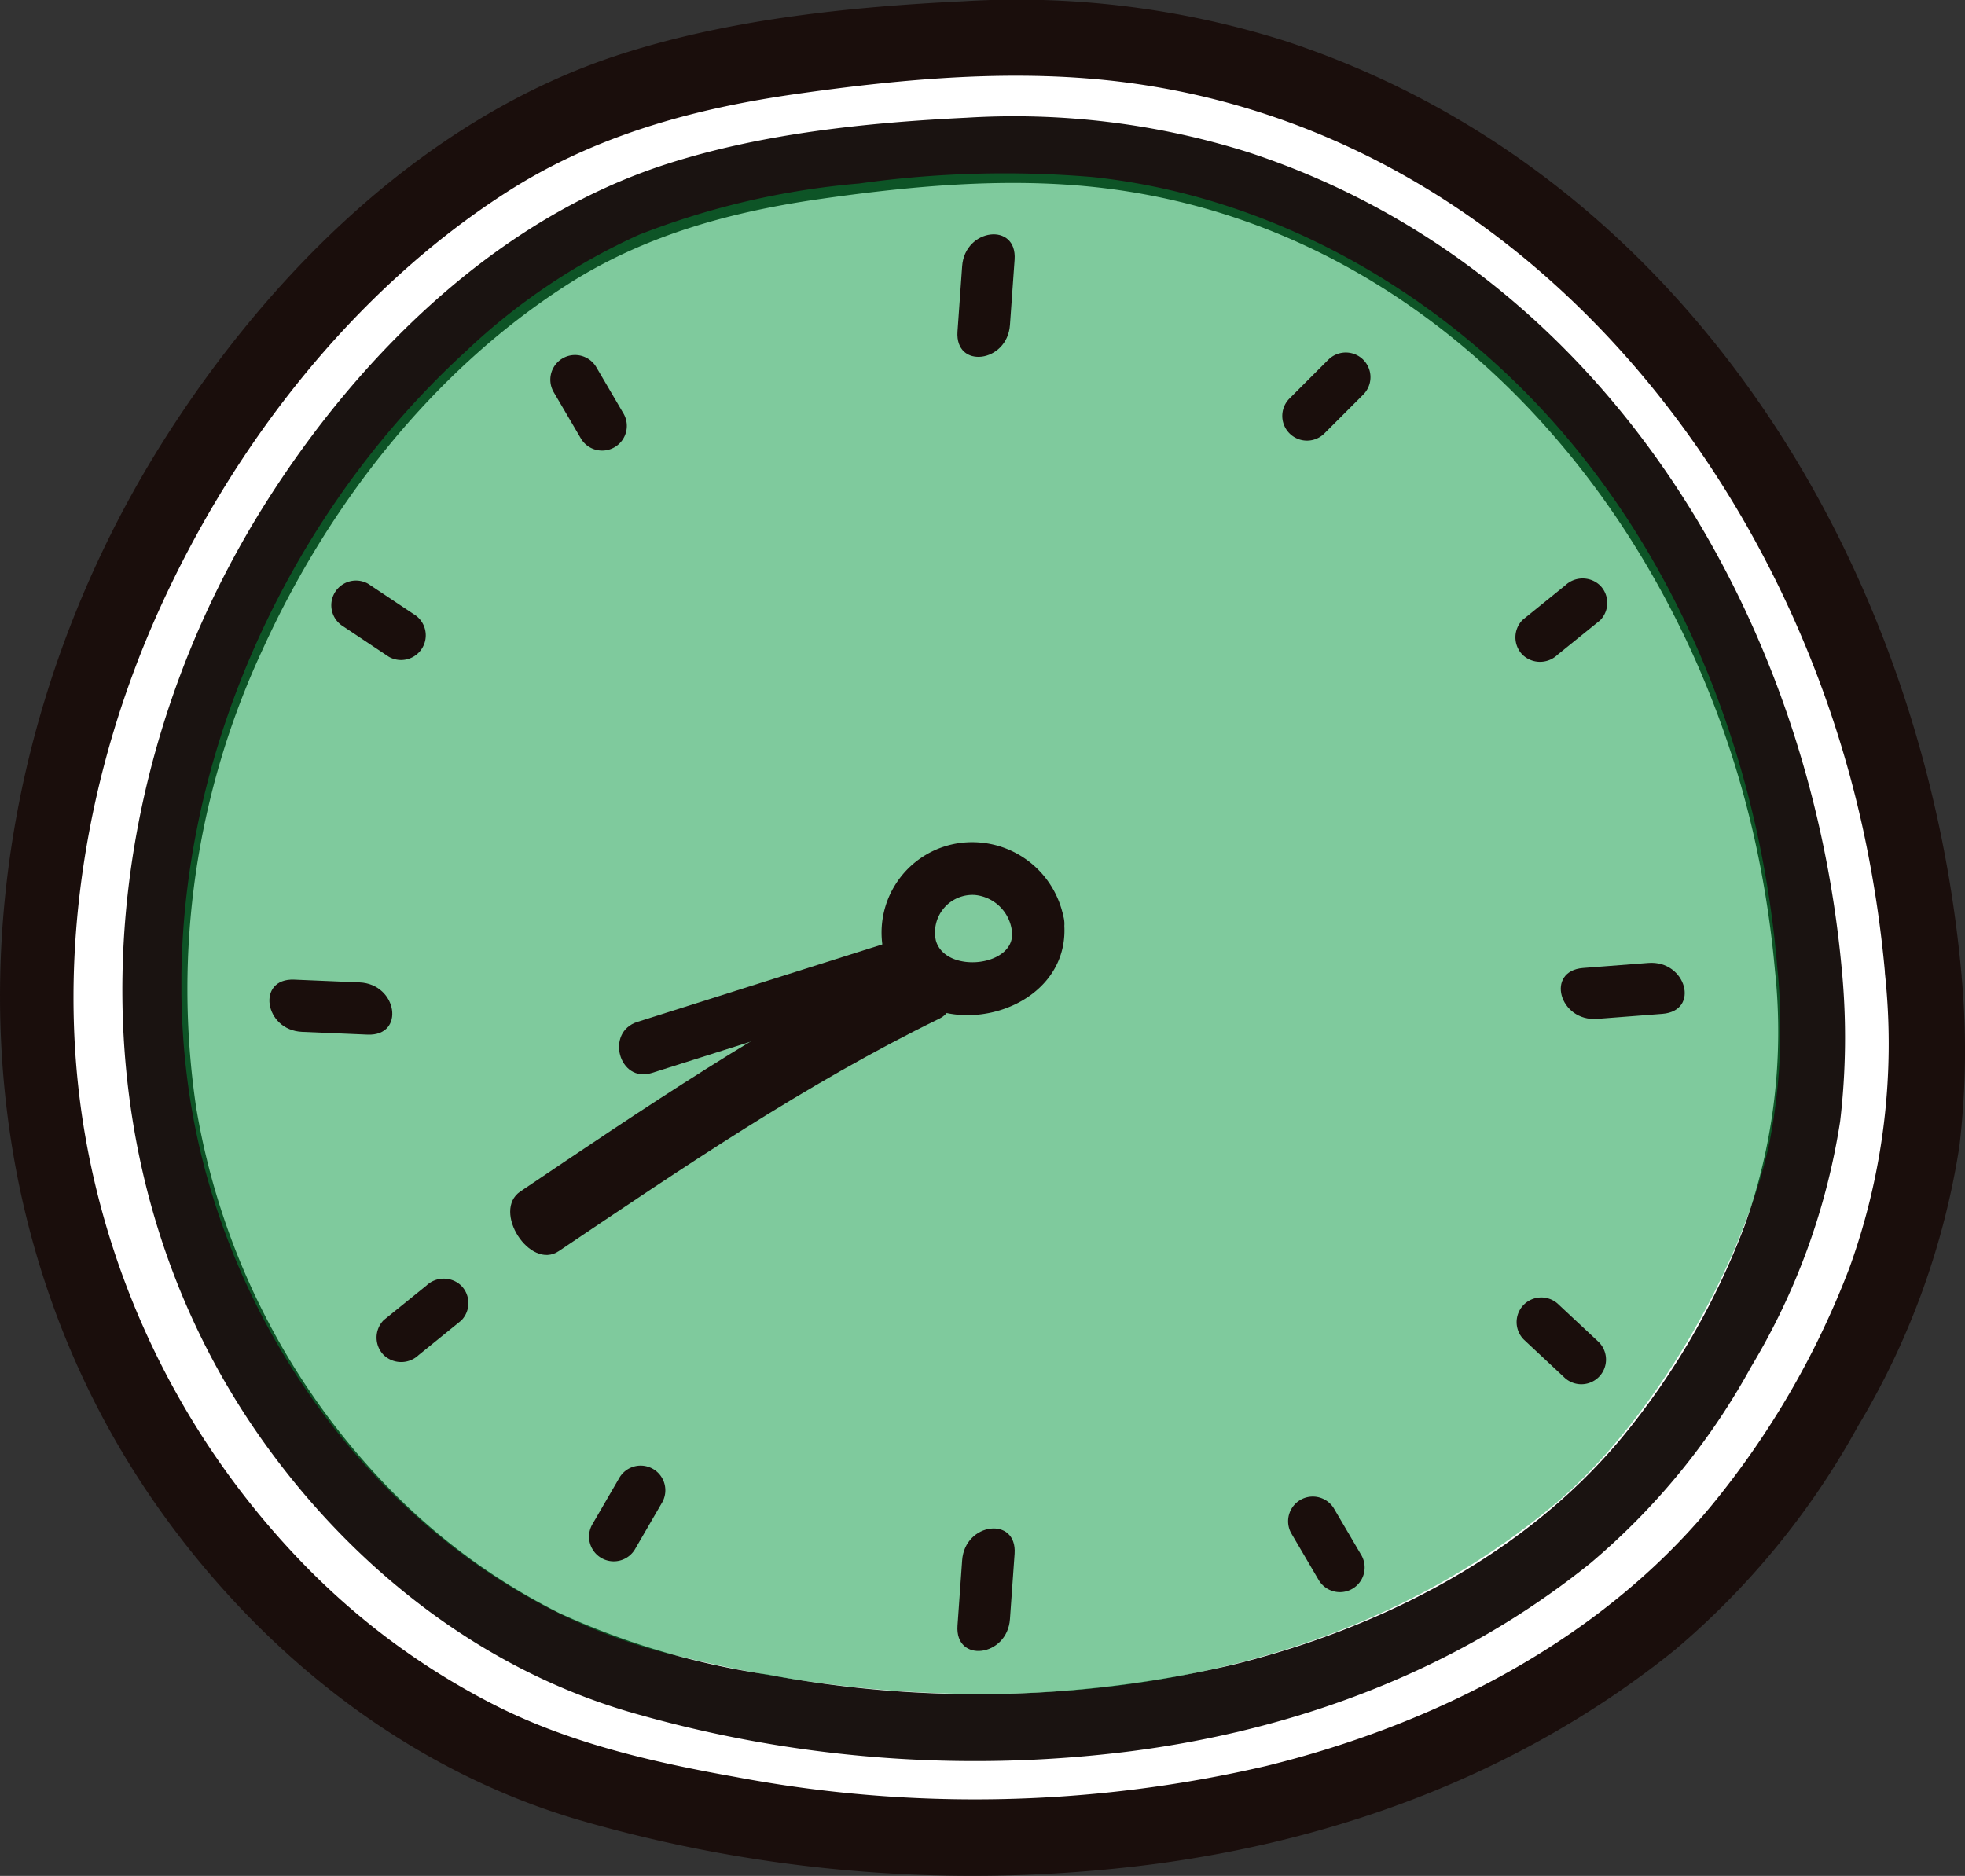 <svg id="グループ_11011" data-name="グループ 11011" xmlns="http://www.w3.org/2000/svg" xmlns:xlink="http://www.w3.org/1999/xlink" width="131.622" height="125.664" viewBox="0 0 131.622 125.664">
  <rect x="0" y="0" width="131.622" height="125.664" fill="#333333" stroke="none"/>
  <defs>
    <clipPath id="clip-path">
      <rect id="長方形_23752" data-name="長方形 23752" width="131.622" height="125.664" fill="none"/>
    </clipPath>
    <clipPath id="clip-path-3">
      <rect id="長方形_23750" data-name="長方形 23750" width="107.094" height="101.888" fill="none"/>
    </clipPath>
  </defs>
  <g id="グループ_11010" data-name="グループ 11010" clip-path="url(#clip-path)">
    <g id="グループ_11009" data-name="グループ 11009">
      <g id="グループ_11008" data-name="グループ 11008" clip-path="url(#clip-path)">
        <path id="パス_52050" data-name="パス 52050" d="M130.771,67.3c-1.3-15.119-6.819-29.93-16.374-41.4S91.171,6.5,76.556,4.937a83.029,83.029,0,0,0-18.495.511c-5.94.7-11.922,1.682-17.452,4.061A49.682,49.682,0,0,0,26.89,18.745c-15.731,14.419-24.925,36.782-22,58.186s18.806,40.739,39.253,45.3c23.416,5.725,50.134,3.648,68.948-12.068,7.664-6.4,14.83-18.6,17.042-28.5a47.309,47.309,0,0,0,.635-14.359" transform="translate(-1.949 -2.068)" fill="#fff"/>
        <path id="パス_52051" data-name="パス 52051" d="M131.382,65.234c-2.473-27.3-18.362-53.662-45.359-62.51A59.576,59.576,0,0,0,64.519.085C56.912.454,48.926,1.277,41.646,3.609,28.619,7.782,18.033,18.272,10.878,29.644-2.764,51.325-4.433,79.951,10.8,101.284c6.834,9.571,16.467,17.218,27.83,20.591a94.644,94.644,0,0,0,38.463,3.03c12.776-1.655,25.007-6.241,35.089-14.372a52.847,52.847,0,0,0,12.267-14.991,51.7,51.7,0,0,0,6.8-18.763,54.718,54.718,0,0,0,.131-11.546c-.264-3.26-5.384-3.288-5.118,0a44.121,44.121,0,0,1-2.383,19.707,57.151,57.151,0,0,1-9.276,15.964c-7.486,9.044-18.537,14.632-29.794,17.4a86.193,86.193,0,0,1-35.474.746c-5.456-.97-10.93-2.212-15.919-4.688a48.4,48.4,0,0,1-12.949-9.447A54.6,54.6,0,0,1,5.643,75.707c-1.951-11.741.171-24.178,5.065-34.959C15.715,29.72,23.676,19.47,33.938,12.876c5.9-3.791,12.479-5.593,19.368-6.577,7.317-1.045,14.925-1.735,22.287-.754,25.753,3.431,43.89,25.7,49.2,50.016a78.546,78.546,0,0,1,1.476,9.673c.295,3.253,5.415,3.284,5.118,0" transform="translate(0 0)" fill="#1a0e0c"/>
        <path id="パス_52052" data-name="パス 52052" d="M130.021,71.333c-2.168-23.935-16.1-47.044-39.765-54.8a52.217,52.217,0,0,0-18.851-2.313c-6.668.324-13.67,1.045-20.052,3.089-11.421,3.658-20.7,12.854-26.973,22.823-11.96,19.007-13.423,44.1-.07,62.805,5.99,8.39,14.436,15.094,24.4,18.051a82.968,82.968,0,0,0,33.718,2.657c11.2-1.451,21.923-5.471,30.762-12.6A46.337,46.337,0,0,0,123.942,97.9a45.333,45.333,0,0,0,5.965-16.449,47.968,47.968,0,0,0,.115-10.121m-6.576,17.276a50.11,50.11,0,0,1-8.132,14c-6.564,7.928-16.251,12.827-26.119,15.258a75.562,75.562,0,0,1-31.1.653,51.257,51.257,0,0,1-13.955-4.11,42.425,42.425,0,0,1-11.353-8.282,47.872,47.872,0,0,1-13-25.609,53.888,53.888,0,0,1,4.441-30.648C28.62,40.2,35.6,31.213,44.6,25.433c5.171-3.323,10.94-4.9,16.979-5.766,6.415-.916,13.085-1.521,19.539-.661,22.577,3.008,38.476,22.531,43.127,43.847a68.786,68.786,0,0,1,1.294,8.48,38.677,38.677,0,0,1-2.089,17.276" transform="translate(-6.648 -6.335)" fill="#1a1311"/>
        <g id="グループ_11007" data-name="グループ 11007" transform="translate(12.152 11.591)" opacity="0.5">
          <g id="グループ_11006" data-name="グループ 11006">
            <g id="グループ_11005" data-name="グループ 11005" clip-path="url(#clip-path-3)">
              <path id="パス_52053" data-name="パス 52053" d="M128.887,73.989c-1.1-12.781-5.765-25.3-13.843-35S95.409,22.583,83.053,21.264a70.153,70.153,0,0,0-15.635.432A52.62,52.62,0,0,0,52.662,25.13a42,42,0,0,0-11.6,7.807c-13.3,12.19-21.072,31.1-18.6,49.192s15.9,34.441,33.185,38.294c19.8,4.84,42.384,3.084,58.29-10.2,6.48-5.412,12.538-15.722,14.408-24.092a40.013,40.013,0,0,0,.537-12.14" transform="translate(-22.01 -20.994)" fill="#00953b"/>
            </g>
          </g>
        </g>
        <path id="パス_52054" data-name="パス 52054" d="M119.112,107.14a6.236,6.236,0,0,0-7.052-4.9,6.058,6.058,0,0,0-4.939,7.475c1.847,6.775,13.082,4.436,11.991-2.573-.353-2.271-3.806-1.307-3.454.952.373,2.4-4.436,2.952-5.083.669a2.514,2.514,0,0,1,2.6-3.059,2.763,2.763,0,0,1,2.487,2.39c.587,2.227,4.044,1.283,3.454-.952" transform="translate(-47.885 -45.752)" fill="#1a0e0c"/>
        <path id="パス_52055" data-name="パス 52055" d="M88.086,116.208c-8.977,4.378-17.254,10.026-25.507,15.582-1.924,1.3.639,5.3,2.57,4,8.252-5.556,16.529-11.2,25.507-15.582,2.093-1.021-.49-5.015-2.57-4" transform="translate(-27.723 -51.975)" fill="#1a0e0c"/>
        <path id="パス_52056" data-name="パス 52056" d="M93.828,113.889l-17.494,5.535c-2.179.69-1.228,4.114.958,3.423l17.494-5.535c2.179-.69,1.228-4.114-.958-3.423" transform="translate(-33.636 -50.968)" fill="#1a0e0c"/>
        <path id="パス_52057" data-name="パス 52057" d="M187.185,70.651l-2.852,2.309a1.664,1.664,0,0,0,0,2.338,1.691,1.691,0,0,0,2.338,0l2.853-2.309a1.664,1.664,0,0,0,0-2.338,1.692,1.692,0,0,0-2.338,0" transform="translate(-82.345 -31.433)" fill="#1a0e0c"/>
        <path id="パス_52058" data-name="パス 52058" d="M158.658,43.263l-2.595,2.595A1.653,1.653,0,0,0,158.4,48.2L161,45.6a1.653,1.653,0,0,0-2.338-2.338" transform="translate(-69.685 -19.165)" fill="#1a0e0c"/>
        <path id="パス_52059" data-name="パス 52059" d="M161.168,185.525l-1.858-3.165a1.654,1.654,0,0,0-2.855,1.669l1.858,3.165a1.654,1.654,0,0,0,2.855-1.669" transform="translate(-69.966 -81.32)" fill="#1a0e0c"/>
        <path id="パス_52060" data-name="パス 52060" d="M189.51,160.426l-2.682-2.506a1.653,1.653,0,1,0-2.338,2.338l2.681,2.506a1.653,1.653,0,1,0,2.338-2.338" transform="translate(-82.417 -70.519)" fill="#1a0e0c"/>
        <path id="パス_52061" data-name="パス 52061" d="M48.5,160.259l2.852-2.309a1.664,1.664,0,0,0,0-2.338,1.691,1.691,0,0,0-2.338,0l-2.853,2.309a1.664,1.664,0,0,0,0,2.338,1.692,1.692,0,0,0,2.338,0" transform="translate(-20.458 -69.486)" fill="#1a0e0c"/>
        <path id="パス_52062" data-name="パス 52062" d="M74.5,183.443l1.842-3.174a1.654,1.654,0,0,0-2.855-1.669l-1.842,3.174a1.654,1.654,0,0,0,2.855,1.669" transform="translate(-31.982 -79.634)" fill="#1a0e0c"/>
        <path id="パス_52063" data-name="パス 52063" d="M66.943,45.517,68.8,48.682a1.654,1.654,0,0,0,2.855-1.669L69.8,43.848a1.654,1.654,0,0,0-2.855,1.669" transform="translate(-29.875 -19.282)" fill="#1a0e0c"/>
        <path id="パス_52064" data-name="パス 52064" d="M116.472,30.57q-.156,2.186-.311,4.371c-.18,2.533,3.332,2.106,3.513-.436q.155-2.186.311-4.371c.18-2.533-3.333-2.106-3.513.436" transform="translate(-52.024 -12.736)" fill="#1a0e0c"/>
        <path id="パス_52065" data-name="パス 52065" d="M116.472,187.589q-.156,2.186-.311,4.371c-.18,2.533,3.332,2.106,3.513-.436q.155-2.186.311-4.371c.18-2.533-3.333-2.106-3.513.436" transform="translate(-52.024 -83.062)" fill="#1a0e0c"/>
        <path id="パス_52066" data-name="パス 52066" d="M38.72,119.046l-4.378-.185c-2.536-.107-2.009,3.392.537,3.5l4.378.185c2.536.107,2.01-3.391-.537-3.5" transform="translate(-14.638 -53.235)" fill="#1a0e0c"/>
        <path id="パス_52067" data-name="パス 52067" d="M191.8,120.577l4.368-.337c2.531-.2,1.592-3.606-.949-3.41l-4.369.337c-2.531.2-1.592,3.606.949,3.41" transform="translate(-84.811 -52.322)" fill="#1a0e0c"/>
        <path id="パス_52068" data-name="パス 52068" d="M40.954,73.48l3.054,2.036a1.653,1.653,0,1,0,1.668-2.855l-3.053-2.036a1.654,1.654,0,0,0-1.669,2.855" transform="translate(-17.977 -31.528)" fill="#1a0e0c"/>
      </g>
    </g>
  </g>
</svg>
